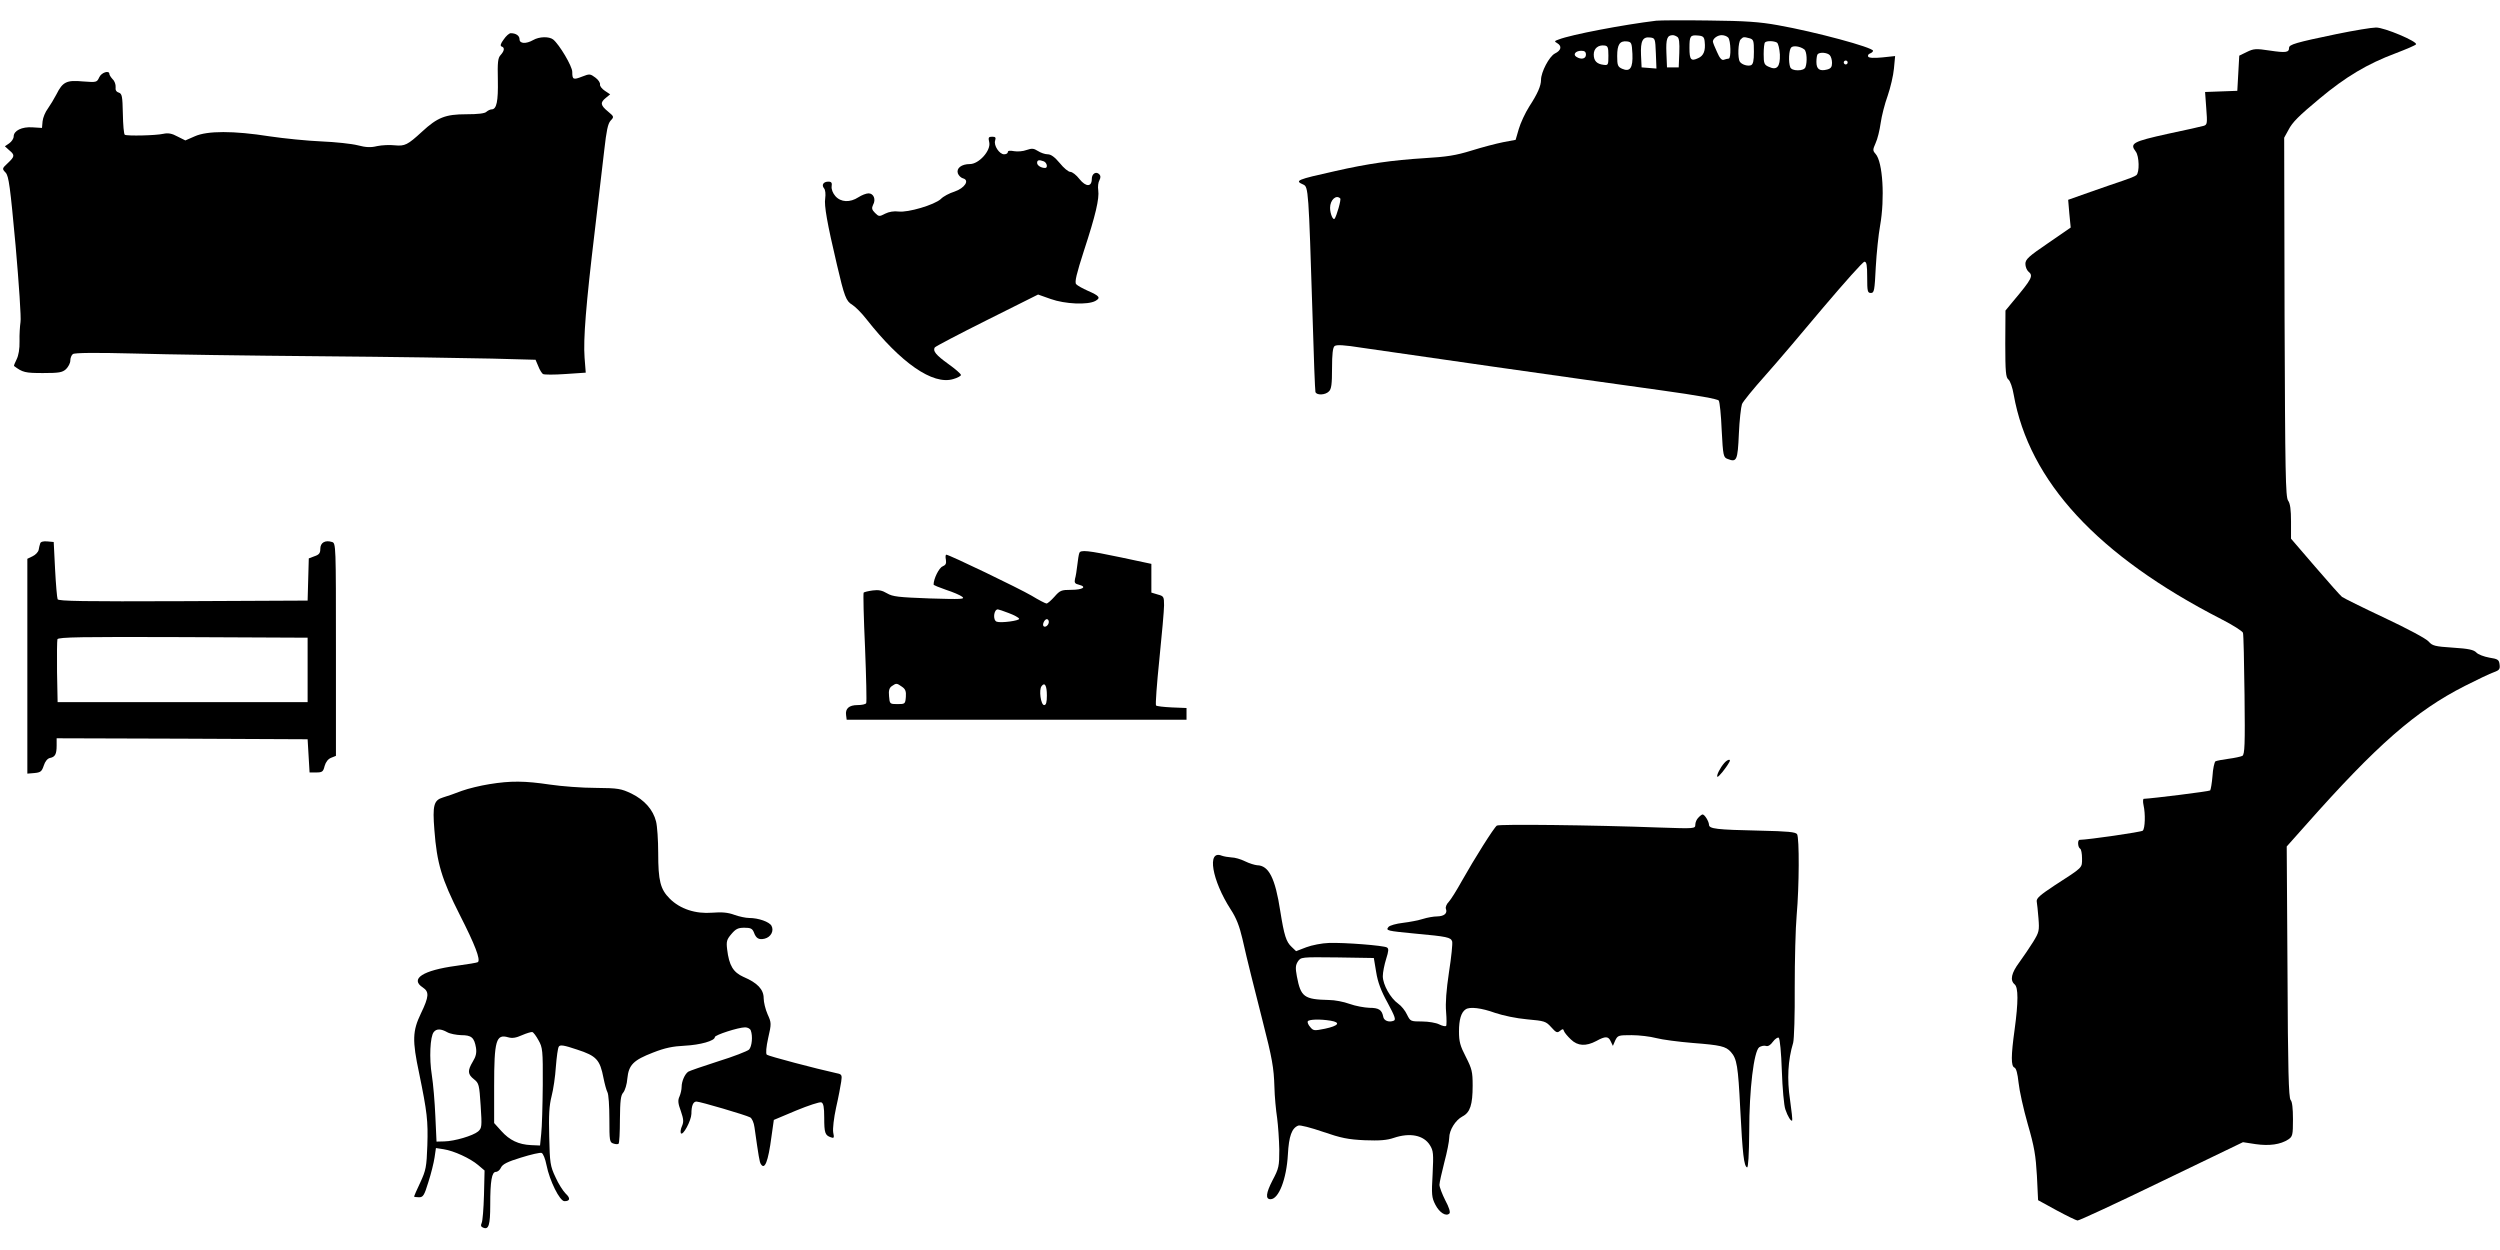 <?xml version="1.0" standalone="no"?>
<!DOCTYPE svg PUBLIC "-//W3C//DTD SVG 20010904//EN"
 "http://www.w3.org/TR/2001/REC-SVG-20010904/DTD/svg10.dtd">
<svg version="1.0" xmlns="http://www.w3.org/2000/svg"
 width="1280pt" height="640pt" viewBox="0 0 1280 640"
 preserveAspectRatio="xMidYMid meet">
<g transform="translate(0,640) scale(0.1,-0.1)"
fill="#000000" stroke="none">
<path d="M8480 6294 c-166 -20 -435 -71 -499 -96 -23 -8 -24 -10 -8 -19 25
-15 21 -37 -12 -53 -29 -15 -71 -95 -71 -135 0 -30 -17 -70 -60 -136 -21 -33
-45 -85 -54 -116 l-16 -55 -64 -12 c-35 -7 -108 -26 -162 -43 -81 -25 -126
-32 -244 -39 -160 -10 -288 -28 -454 -66 -198 -44 -209 -49 -163 -69 26 -12
27 -27 47 -665 6 -212 13 -391 15 -397 6 -18 51 -16 69 3 13 12 16 38 16 118
0 73 4 107 13 114 10 8 48 6 143 -9 146 -22 1105 -159 1533 -218 180 -25 287
-44 291 -52 5 -7 12 -75 15 -151 7 -134 9 -140 31 -148 46 -18 51 -8 57 129 3
70 11 138 16 152 5 13 58 78 117 144 59 66 194 225 301 353 108 127 201 232
209 232 11 0 14 -18 14 -80 0 -72 2 -80 19 -80 17 0 19 12 25 133 4 72 14 167
22 211 25 141 14 327 -23 368 -15 17 -15 21 0 55 10 21 21 67 26 103 5 36 21
99 36 140 14 41 29 104 32 139 l6 64 -66 -7 c-41 -4 -68 -3 -72 4 -3 6 1 13 9
16 9 3 16 10 16 14 0 17 -295 97 -487 131 -94 17 -166 22 -353 24 -129 2 -251
1 -270 -1z m108 -83 c9 -5 12 -29 10 -82 l-3 -74 -30 0 -30 0 -3 74 c-3 73 4
91 33 91 6 0 16 -4 23 -9z m140 -25 c5 -45 -5 -72 -34 -84 -36 -17 -44 -8 -44
52 0 62 4 68 45 64 25 -2 31 -8 33 -32z m120 22 c14 -14 16 -108 3 -108 -5 0
-16 -3 -25 -6 -10 -4 -21 7 -35 40 -12 25 -21 49 -21 53 0 16 24 33 45 33 12
0 26 -5 33 -12z m-370 -81 l3 -78 -38 3 -38 3 -3 63 c-3 72 8 95 47 90 25 -3
26 -5 29 -81z m480 77 c20 -6 22 -12 22 -69 0 -47 -4 -64 -15 -69 -17 -6 -47
3 -57 18 -12 18 -9 101 4 114 14 14 15 14 46 6z m-600 -80 c3 -72 -12 -94 -53
-76 -22 10 -25 18 -25 65 0 59 13 79 50 75 23 -3 25 -7 28 -64z m740 58 c7 -5
13 -32 15 -61 2 -63 -15 -83 -57 -63 -23 10 -26 17 -26 65 0 30 3 57 7 60 9 9
45 8 61 -1z m-863 -67 c0 -47 -1 -50 -24 -47 -35 4 -51 20 -51 53 0 31 23 50
55 46 17 -2 20 -9 20 -52z m1003 32 c13 -10 16 -64 6 -91 -4 -10 -18 -16 -39
-16 -21 0 -35 6 -39 16 -10 26 -7 89 5 101 11 11 46 6 67 -10z m-1118 -27 c0
-21 -24 -27 -49 -11 -19 12 -4 31 25 31 17 0 24 -5 24 -20z m1248 -2 c7 -7 12
-25 12 -40 0 -21 -6 -29 -25 -34 -39 -10 -55 2 -55 39 0 19 3 37 7 40 11 11
48 8 61 -5z m92 -38 c0 -5 -4 -10 -10 -10 -5 0 -10 5 -10 10 0 6 5 10 10 10 6
0 10 -4 10 -10z m-2598 -696 c6 -5 -19 -92 -29 -104 -8 -9 -23 26 -23 56 0 40
31 69 52 48z"/>
<path d="M11965 6226 c-212 -44 -245 -54 -245 -71 0 -24 -17 -26 -98 -14 -72
11 -83 10 -118 -7 l-39 -19 -5 -90 -5 -90 -83 -3 -82 -3 6 -83 c6 -77 5 -84
-12 -90 -10 -3 -93 -22 -184 -41 -181 -40 -197 -49 -165 -91 18 -23 20 -108 3
-121 -7 -6 -38 -18 -68 -28 -30 -10 -106 -36 -168 -58 l-113 -40 6 -71 7 -71
-116 -80 c-100 -68 -116 -83 -116 -106 0 -14 7 -32 15 -39 27 -22 20 -36 -79
-154 l-38 -46 -1 -170 c0 -144 3 -173 16 -183 9 -7 21 -41 27 -77 79 -445 430
-825 1063 -1150 59 -30 109 -62 111 -70 3 -8 6 -151 8 -318 3 -255 1 -304 -11
-312 -8 -4 -40 -11 -71 -15 -31 -4 -61 -10 -67 -13 -5 -4 -13 -38 -15 -75 -3
-37 -9 -71 -12 -74 -5 -5 -295 -41 -340 -43 -4 0 -5 -15 -1 -33 10 -44 8 -118
-4 -130 -7 -7 -277 -46 -323 -47 -12 0 -10 -38 2 -45 6 -3 10 -26 10 -50 0
-50 7 -43 -140 -138 -74 -49 -94 -66 -92 -82 2 -11 6 -50 9 -87 5 -63 3 -71
-27 -120 -18 -29 -50 -76 -71 -105 -41 -55 -49 -92 -24 -113 19 -16 19 -90 0
-230 -19 -137 -19 -189 -1 -196 9 -4 16 -30 21 -77 4 -40 25 -135 47 -212 34
-117 41 -161 47 -265 l6 -125 95 -52 c52 -28 101 -52 107 -52 7 -1 201 89 430
200 l417 201 65 -10 c70 -10 127 -2 167 24 22 15 24 22 24 103 0 56 -4 91 -12
99 -10 10 -14 158 -16 655 l-4 643 97 109 c364 411 563 585 815 713 63 32 130
64 148 70 28 10 33 16 30 39 -3 25 -8 29 -53 36 -27 5 -57 16 -66 26 -13 14
-40 20 -120 25 -93 6 -106 10 -124 31 -11 14 -110 67 -225 121 -113 53 -211
102 -219 108 -8 6 -70 76 -138 155 l-123 143 0 87 c0 61 -4 93 -15 108 -13 19
-15 141 -18 940 l-2 918 22 40 c20 39 52 71 159 160 134 112 245 178 389 232
55 21 102 41 105 46 9 14 -163 87 -205 86 -22 0 -112 -15 -200 -33z"/>
<path d="M2579 6198 c-16 -21 -19 -33 -11 -36 17 -5 15 -22 -5 -44 -14 -15
-16 -37 -14 -128 2 -108 -6 -150 -32 -150 -7 0 -19 -6 -26 -12 -8 -9 -44 -13
-104 -13 -106 0 -147 -16 -226 -89 -74 -68 -88 -75 -140 -70 -25 3 -66 1 -90
-4 -32 -8 -57 -7 -99 4 -31 8 -115 17 -187 20 -71 3 -191 15 -265 26 -184 29
-319 29 -383 0 l-48 -21 -40 20 c-29 16 -48 19 -72 14 -39 -9 -186 -12 -198
-5 -5 3 -9 52 -10 108 -2 90 -4 102 -21 108 -13 4 -18 13 -16 28 1 13 -5 31
-15 40 -9 10 -17 22 -17 27 0 21 -41 8 -52 -17 -12 -26 -14 -26 -83 -21 -84 8
-104 -2 -136 -66 -12 -23 -32 -56 -44 -73 -13 -17 -25 -46 -27 -65 l-3 -34
-48 3 c-55 4 -97 -17 -97 -47 0 -10 -10 -26 -23 -35 l-22 -15 22 -20 c30 -25
29 -32 -7 -66 -30 -28 -30 -29 -11 -49 16 -18 23 -70 51 -375 17 -195 29 -370
25 -390 -3 -20 -6 -64 -5 -98 1 -39 -5 -73 -15 -93 -9 -18 -15 -33 -13 -34 44
-33 57 -36 148 -36 83 0 99 3 118 20 12 12 22 31 22 44 0 13 6 28 13 33 8 7
118 8 312 3 165 -5 595 -11 955 -14 360 -3 756 -9 878 -12 l224 -6 14 -33 c7
-19 19 -37 24 -40 6 -4 58 -4 115 0 l104 7 -6 77 c-7 94 7 271 52 646 19 160
41 348 49 418 11 97 18 133 32 149 19 20 18 21 -13 47 -39 32 -41 46 -11 70
l22 18 -27 18 c-15 10 -26 24 -25 32 2 9 -9 25 -24 36 -26 19 -29 20 -67 5
-46 -18 -51 -16 -51 24 0 29 -66 140 -98 166 -21 16 -71 15 -102 -3 -37 -21
-70 -19 -70 4 0 18 -18 31 -45 31 -8 0 -24 -14 -36 -32z"/>
<path d="M5065 5671 c9 -42 -53 -111 -99 -111 -43 0 -70 -21 -62 -47 4 -12 16
-23 26 -26 36 -9 10 -50 -43 -68 -26 -8 -58 -25 -70 -38 -33 -30 -168 -70
-216 -64 -24 3 -49 -1 -69 -11 -30 -16 -33 -15 -52 4 -16 16 -18 24 -10 41 16
28 3 59 -23 59 -12 0 -35 -9 -52 -20 -43 -28 -90 -26 -118 6 -13 15 -21 35
-19 50 3 18 -1 24 -17 24 -25 0 -36 -17 -22 -34 7 -8 9 -30 6 -52 -6 -36 10
-127 60 -339 38 -163 47 -187 78 -205 16 -10 49 -43 73 -74 177 -225 340 -338
444 -307 22 6 40 16 40 21 0 6 -29 31 -64 56 -64 46 -81 67 -70 85 3 5 123 68
267 140 l262 131 65 -23 c73 -26 189 -31 228 -10 29 16 22 26 -38 52 -27 12
-54 27 -60 34 -9 10 2 54 40 172 60 183 79 266 73 309 -3 18 0 41 6 51 7 14 7
23 -1 31 -16 16 -38 3 -38 -24 0 -42 -30 -42 -63 -1 -16 21 -37 37 -47 37 -10
0 -34 20 -54 45 -26 31 -45 45 -62 45 -14 0 -36 8 -50 17 -22 14 -31 14 -58 5
-18 -7 -47 -9 -64 -6 -21 4 -32 3 -32 -5 0 -6 -8 -11 -19 -11 -24 0 -54 45
-46 70 5 16 2 20 -15 20 -19 0 -21 -4 -15 -29z m279 -97 c17 -7 22 -34 7 -34
-21 0 -41 13 -41 26 0 15 10 17 34 8z"/>
<path d="M206 3618 c-3 -7 -6 -22 -8 -33 -2 -11 -16 -26 -31 -33 l-27 -13 0
-550 0 -550 36 3 c32 3 38 8 48 38 7 22 19 36 31 39 27 5 35 19 35 64 l0 37
643 -2 642 -3 5 -85 5 -85 34 0 c31 0 36 4 43 33 6 21 18 36 33 42 l25 10 0
544 c0 536 0 545 -20 551 -35 11 -60 -3 -60 -35 0 -22 -6 -30 -30 -38 l-29
-11 -3 -108 -3 -108 -638 -3 c-506 -2 -639 0 -642 10 -3 7 -9 76 -13 153 l-7
140 -33 3 c-20 2 -34 -2 -36 -10z m1369 -648 l0 -165 -640 0 -640 0 -3 155
c-1 85 0 160 2 167 4 11 127 13 643 11 l638 -3 0 -165z"/>
<path d="M5526 3568 c-3 -7 -7 -34 -10 -60 -3 -27 -8 -59 -12 -72 -4 -19 -1
-25 21 -30 42 -11 18 -26 -41 -26 -50 0 -57 -3 -85 -35 -17 -19 -35 -35 -41
-35 -5 0 -40 18 -76 40 -65 38 -422 210 -437 210 -4 0 -5 -12 -2 -26 3 -20 -1
-27 -17 -34 -18 -7 -46 -63 -46 -93 0 -3 29 -15 64 -27 34 -11 72 -27 82 -35
17 -13 -2 -14 -166 -9 -160 6 -189 9 -218 26 -25 15 -44 19 -73 15 -23 -3 -43
-8 -47 -11 -3 -3 0 -130 7 -281 6 -152 9 -280 6 -285 -3 -6 -23 -10 -44 -10
-44 0 -64 -18 -59 -52 l3 -23 870 0 870 0 0 30 0 30 -75 3 c-41 2 -78 6 -81
10 -4 4 4 111 17 237 13 127 24 251 24 276 0 44 -2 47 -32 55 l-33 10 0 74 0
73 -155 33 c-171 36 -209 40 -214 22z m-361 -307 c27 -10 51 -23 53 -29 3 -10
-94 -23 -115 -15 -21 8 -15 63 6 63 3 0 28 -8 56 -19z m205 -45 c0 -16 -18
-31 -27 -22 -8 8 5 36 17 36 5 0 10 -6 10 -14z m-752 -332 c18 -12 22 -24 20
-52 -3 -36 -4 -37 -43 -37 -39 0 -40 1 -43 40 -3 29 1 43 14 52 23 16 25 16
52 -3z m742 -45 c0 -35 -4 -49 -14 -49 -17 0 -28 79 -13 97 16 22 27 3 27 -48z"/>
<path d="M8828 2493 c-21 -24 -41 -64 -35 -70 5 -4 44 44 61 75 11 18 -9 15
-26 -5z"/>
<path d="M2505 2385 c-44 -7 -107 -22 -140 -34 -33 -13 -77 -28 -97 -34 -47
-14 -54 -40 -44 -166 13 -172 37 -251 130 -435 79 -155 107 -229 93 -242 -3
-3 -53 -11 -111 -19 -171 -23 -239 -67 -171 -111 33 -22 32 -46 -10 -133 -43
-90 -45 -137 -9 -306 41 -200 46 -243 42 -369 -4 -111 -7 -127 -36 -190 -18
-38 -32 -70 -32 -72 0 -2 11 -4 25 -4 21 0 27 8 48 77 14 43 28 100 32 127 l7
48 39 -6 c53 -8 137 -47 177 -81 l33 -28 -3 -126 c-2 -69 -7 -134 -12 -143 -6
-13 -3 -20 9 -24 27 -11 35 14 35 116 0 125 8 170 29 170 9 0 21 10 26 22 8
17 33 30 102 51 51 16 99 27 106 24 8 -3 19 -31 25 -62 16 -81 68 -185 92
-185 29 0 32 15 6 39 -13 13 -37 50 -52 84 -27 57 -29 73 -32 207 -3 110 0
160 12 207 9 34 19 102 22 151 4 50 10 96 15 103 6 11 26 8 94 -15 99 -32 117
-52 135 -146 6 -30 15 -63 20 -72 6 -10 10 -71 10 -137 0 -112 1 -120 21 -126
11 -4 23 -4 26 -1 4 3 7 59 7 125 1 95 4 123 17 137 9 11 19 43 21 72 7 70 31
94 132 133 61 24 101 32 162 35 79 4 154 25 154 44 0 11 121 50 155 50 13 0
26 -7 29 -16 11 -29 6 -82 -9 -98 -9 -8 -80 -36 -158 -60 -78 -25 -147 -49
-153 -53 -18 -12 -34 -50 -34 -77 0 -14 -5 -36 -11 -50 -9 -19 -8 -35 7 -75
14 -41 15 -55 6 -76 -7 -15 -9 -31 -6 -37 10 -16 53 64 54 99 0 42 9 63 26 63
18 0 253 -69 275 -81 9 -5 19 -27 22 -51 21 -149 26 -178 32 -187 20 -34 38
10 55 140 l12 85 114 48 c63 26 121 45 129 42 11 -4 15 -24 15 -78 0 -78 4
-91 34 -101 16 -6 18 -3 12 25 -3 19 3 73 15 128 12 52 23 112 26 132 5 34 3
38 -23 43 -105 23 -351 88 -358 95 -6 6 -3 40 7 85 17 74 17 78 -3 122 -11 25
-20 62 -20 82 0 45 -32 79 -103 109 -53 24 -74 58 -84 141 -5 41 -2 51 22 79
22 26 34 32 66 32 32 0 41 -4 49 -24 11 -31 26 -39 55 -32 32 8 49 40 35 66
-11 20 -66 40 -115 40 -16 0 -50 7 -75 16 -32 12 -64 15 -113 11 -86 -7 -165
19 -218 72 -48 48 -59 91 -59 234 0 65 -5 138 -11 161 -15 60 -59 110 -126
143 -53 25 -67 28 -183 29 -69 0 -174 8 -235 17 -128 19 -200 20 -310 2z
m-215 -1270 c14 -8 46 -14 71 -15 53 0 67 -12 76 -64 4 -26 0 -45 -16 -71 -28
-47 -27 -65 6 -91 25 -20 27 -27 34 -135 7 -107 6 -115 -13 -132 -26 -22 -121
-50 -173 -51 l-40 -1 -6 130 c-3 72 -11 166 -18 210 -14 86 -9 199 10 221 14
18 37 17 69 -1z m467 -41 c21 -37 23 -50 22 -229 -1 -104 -4 -217 -8 -250 l-6
-60 -46 2 c-64 3 -110 25 -152 72 l-37 41 0 189 c0 235 10 268 72 250 21 -6
40 -3 71 11 23 10 47 17 52 16 6 -1 20 -20 32 -42z"/>
<path d="M8696 2214 c-9 -8 -16 -25 -16 -36 0 -21 -2 -21 -182 -15 -348 13
-823 18 -834 10 -15 -10 -116 -171 -179 -283 -26 -47 -56 -95 -67 -107 -12
-12 -18 -28 -15 -36 9 -23 -8 -38 -44 -39 -19 0 -52 -6 -74 -13 -22 -7 -68
-16 -102 -20 -34 -4 -67 -13 -74 -21 -15 -19 -8 -20 136 -34 164 -15 183 -19
190 -40 3 -10 -4 -80 -16 -156 -14 -94 -19 -160 -15 -205 3 -36 3 -69 0 -72
-4 -3 -19 0 -35 8 -15 8 -55 15 -88 15 -59 0 -60 1 -77 35 -9 20 -29 45 -45
56 -40 28 -79 98 -79 141 0 20 8 59 17 88 13 41 14 53 4 59 -16 10 -218 26
-298 23 -34 -1 -86 -11 -115 -22 l-52 -20 -23 22 c-28 26 -38 58 -58 183 -26
170 -59 234 -119 235 -11 1 -39 9 -61 20 -22 11 -53 20 -70 20 -16 1 -39 5
-50 9 -77 31 -50 -126 46 -275 29 -44 45 -86 60 -150 11 -49 31 -134 45 -189
14 -55 40 -158 58 -230 50 -195 58 -242 61 -340 1 -49 8 -121 14 -160 5 -38
10 -111 11 -161 0 -85 -2 -96 -35 -158 -33 -64 -37 -96 -10 -96 42 0 82 103
89 229 5 94 20 135 53 148 9 4 66 -11 127 -32 93 -32 128 -39 213 -43 77 -3
114 0 149 12 83 28 153 14 185 -37 18 -29 19 -43 14 -148 -6 -105 -5 -120 14
-157 21 -41 55 -62 72 -45 6 6 -2 32 -21 67 -16 32 -30 68 -30 80 0 11 12 64
25 115 14 52 25 109 25 125 0 40 32 91 68 110 39 20 52 60 52 158 0 71 -4 86
-35 147 -29 56 -35 78 -35 130 0 60 11 98 34 113 21 15 82 7 151 -18 42 -14
108 -28 164 -33 89 -8 96 -10 123 -40 25 -28 31 -31 45 -19 14 11 17 11 21 -2
3 -8 19 -27 35 -42 35 -34 77 -36 130 -8 47 26 62 25 74 -2 l11 -23 12 28 c13
26 16 27 84 27 39 0 96 -7 126 -15 30 -8 114 -19 187 -25 142 -11 169 -17 195
-46 31 -35 37 -71 48 -291 12 -233 19 -294 35 -300 6 -2 10 65 11 184 0 217
24 410 51 431 9 6 25 10 34 7 11 -4 24 4 36 21 11 15 25 24 30 21 6 -4 13 -77
16 -169 3 -90 11 -179 18 -198 12 -36 29 -63 35 -57 2 2 -3 50 -11 106 -16
105 -11 203 16 292 5 19 9 143 8 284 0 138 4 304 10 370 13 146 14 395 2 414
-7 11 -48 15 -188 18 -226 5 -263 9 -263 31 -1 17 -22 52 -33 52 -3 0 -13 -7
-21 -16z m-1650 -791 c8 -51 25 -97 59 -158 37 -69 43 -86 31 -91 -25 -10 -51
0 -54 21 -7 35 -23 45 -71 45 -25 1 -71 9 -101 20 -30 11 -77 20 -105 20 -128
3 -145 15 -165 121 -8 43 -7 57 5 76 16 23 16 23 202 21 l187 -3 12 -72z
m-233 -249 c53 -9 41 -26 -29 -41 -55 -11 -60 -11 -76 9 -10 11 -15 24 -12 29
6 10 62 12 117 3z"/>
</g>
</svg>
